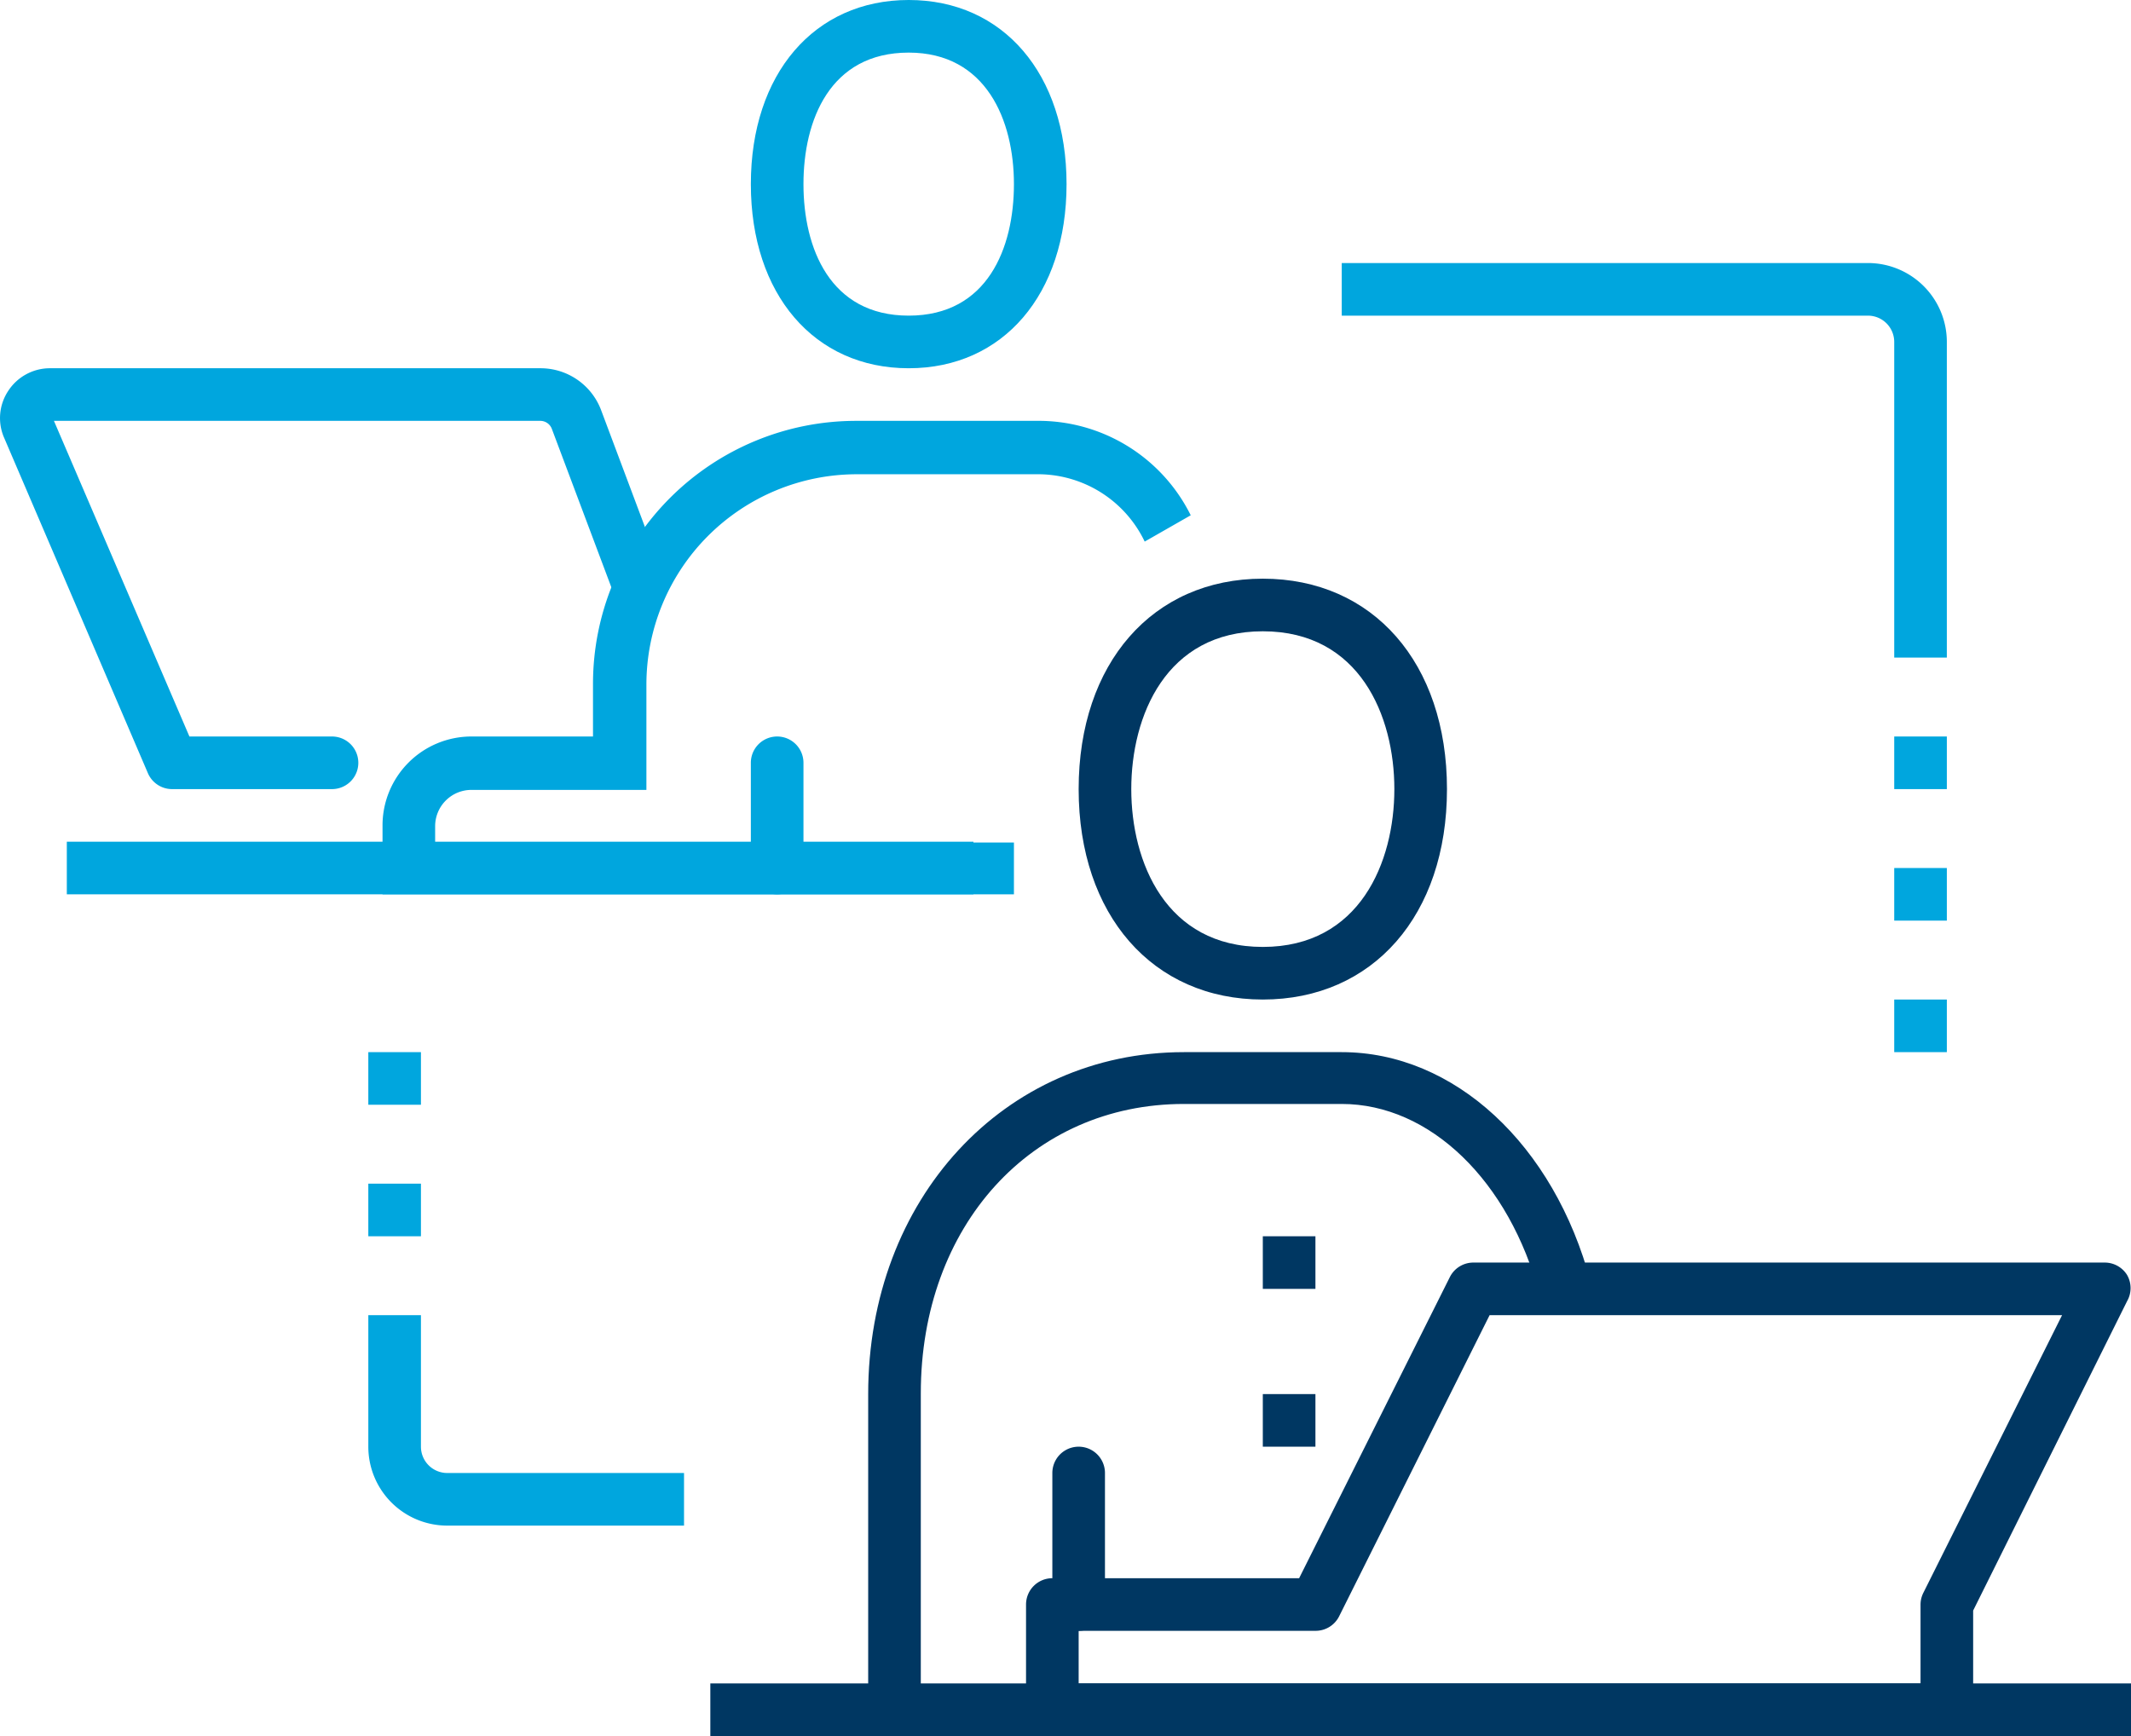 <svg id="Layer_1" data-name="Layer 1" xmlns="http://www.w3.org/2000/svg" viewBox="0 0 81 66"><defs><style>.cls-1{fill:#00a6de;}.cls-2{fill:#003762;}</style></defs><path class="cls-1" d="M111.74,59.77h-2v-12a1,1,0,0,0-1-1h-20v-2h20a3,3,0,0,1,3,3Z" transform="translate(-37.74 -34.77)"/><rect class="cls-1" x="72" y="28" width="2" height="2"/><rect class="cls-1" x="72" y="33" width="2" height="2"/><rect class="cls-1" x="72" y="38" width="2" height="2"/><path class="cls-2" d="M72.74,99.77h-2v-12c0-7.41,5.16-13,12-13h6c4.27,0,8.07,3.51,9.46,8.74L96.26,84c-1.15-4.34-4.17-7.26-7.52-7.26h-6c-5.79,0-10,4.63-10,11Z" transform="translate(-37.74 -34.77)"/><path class="cls-2" d="M85.74,72.77c-4.19,0-7-3.22-7-8s2.81-8,7-8,7,3.21,7,8S89.93,72.77,85.74,72.77Zm0-14c-3.69,0-5,3.23-5,6s1.31,6,5,6,5-3.23,5-6S89.43,58.77,85.74,58.77Z" transform="translate(-37.74 -34.77)"/><rect class="cls-2" x="48" y="47" width="2" height="2"/><rect class="cls-2" x="48" y="53" width="2" height="2"/><rect class="cls-2" x="27" y="64" width="54" height="2"/><path class="cls-2" d="M111.74,100.77h-34a1,1,0,0,1-1-1v-4a1,1,0,0,1,1-1h9.38l5.73-11.45a1,1,0,0,1,.89-.55h24a1,1,0,0,1,.85.47,1,1,0,0,1,0,1L112.74,96v3.76A1,1,0,0,1,111.74,100.77Zm-33-2h32v-3a1,1,0,0,1,.11-.45l5.27-10.55H94.36L88.64,96.22a1,1,0,0,1-.9.55h-9Z" transform="translate(-37.74 -34.77)"/><path class="cls-2" d="M78.74,96.77a1,1,0,0,1-1-1v-5a1,1,0,0,1,2,0v5A1,1,0,0,1,78.74,96.77Z" transform="translate(-37.74 -34.77)"/><rect class="cls-1" x="2.54" y="32" width="34.46" height="2"/><path class="cls-1" d="M72.28,48.77c-3.59,0-6-2.81-6-7s2.41-7,6-7,6,2.81,6,7S75.87,48.77,72.28,48.77Zm0-12c-3,0-4,2.58-4,5s1,5,4,5,4-2.58,4-5S75.23,36.77,72.28,36.77Z" transform="translate(-37.74 -34.77)"/><path class="cls-1" d="M50.36,64.77H44.28a1,1,0,0,1-.92-.61L37.9,51.42a1.87,1.87,0,0,1,.16-1.8,1.89,1.89,0,0,1,1.58-.85H58.27a2.46,2.46,0,0,1,2.31,1.57l2.34,6.24a1,1,0,0,1-1.87.71l-2.34-6.23a.47.47,0,0,0-.44-.29H39.79l5.15,12h5.42a1,1,0,1,1,0,2Z" transform="translate(-37.74 -34.77)"/><path class="cls-1" d="M76.28,68.77h-24V66.15a3.38,3.38,0,0,1,3.38-3.38h4.62v-2a10,10,0,0,1,10-10h6.84A6.46,6.46,0,0,1,83,54.36l-1.75,1a4.5,4.5,0,0,0-4.13-2.56H70.31a8,8,0,0,0-8,8v4H55.66a1.38,1.38,0,0,0-1.38,1.38v.62h22Z" transform="translate(-37.74 -34.77)"/><path class="cls-1" d="M67.28,68.77a1,1,0,0,1-1-1v-4a1,1,0,0,1,2,0v4A1,1,0,0,1,67.28,68.77Z" transform="translate(-37.74 -34.77)"/><path class="cls-1" d="M63.74,92.77h-9a3,3,0,0,1-3-3v-5h2v5a1,1,0,0,0,1,1h9Z" transform="translate(-37.74 -34.77)"/><rect class="cls-1" x="14" y="45" width="2" height="2"/><rect class="cls-1" x="14" y="40" width="2" height="2"/></svg>